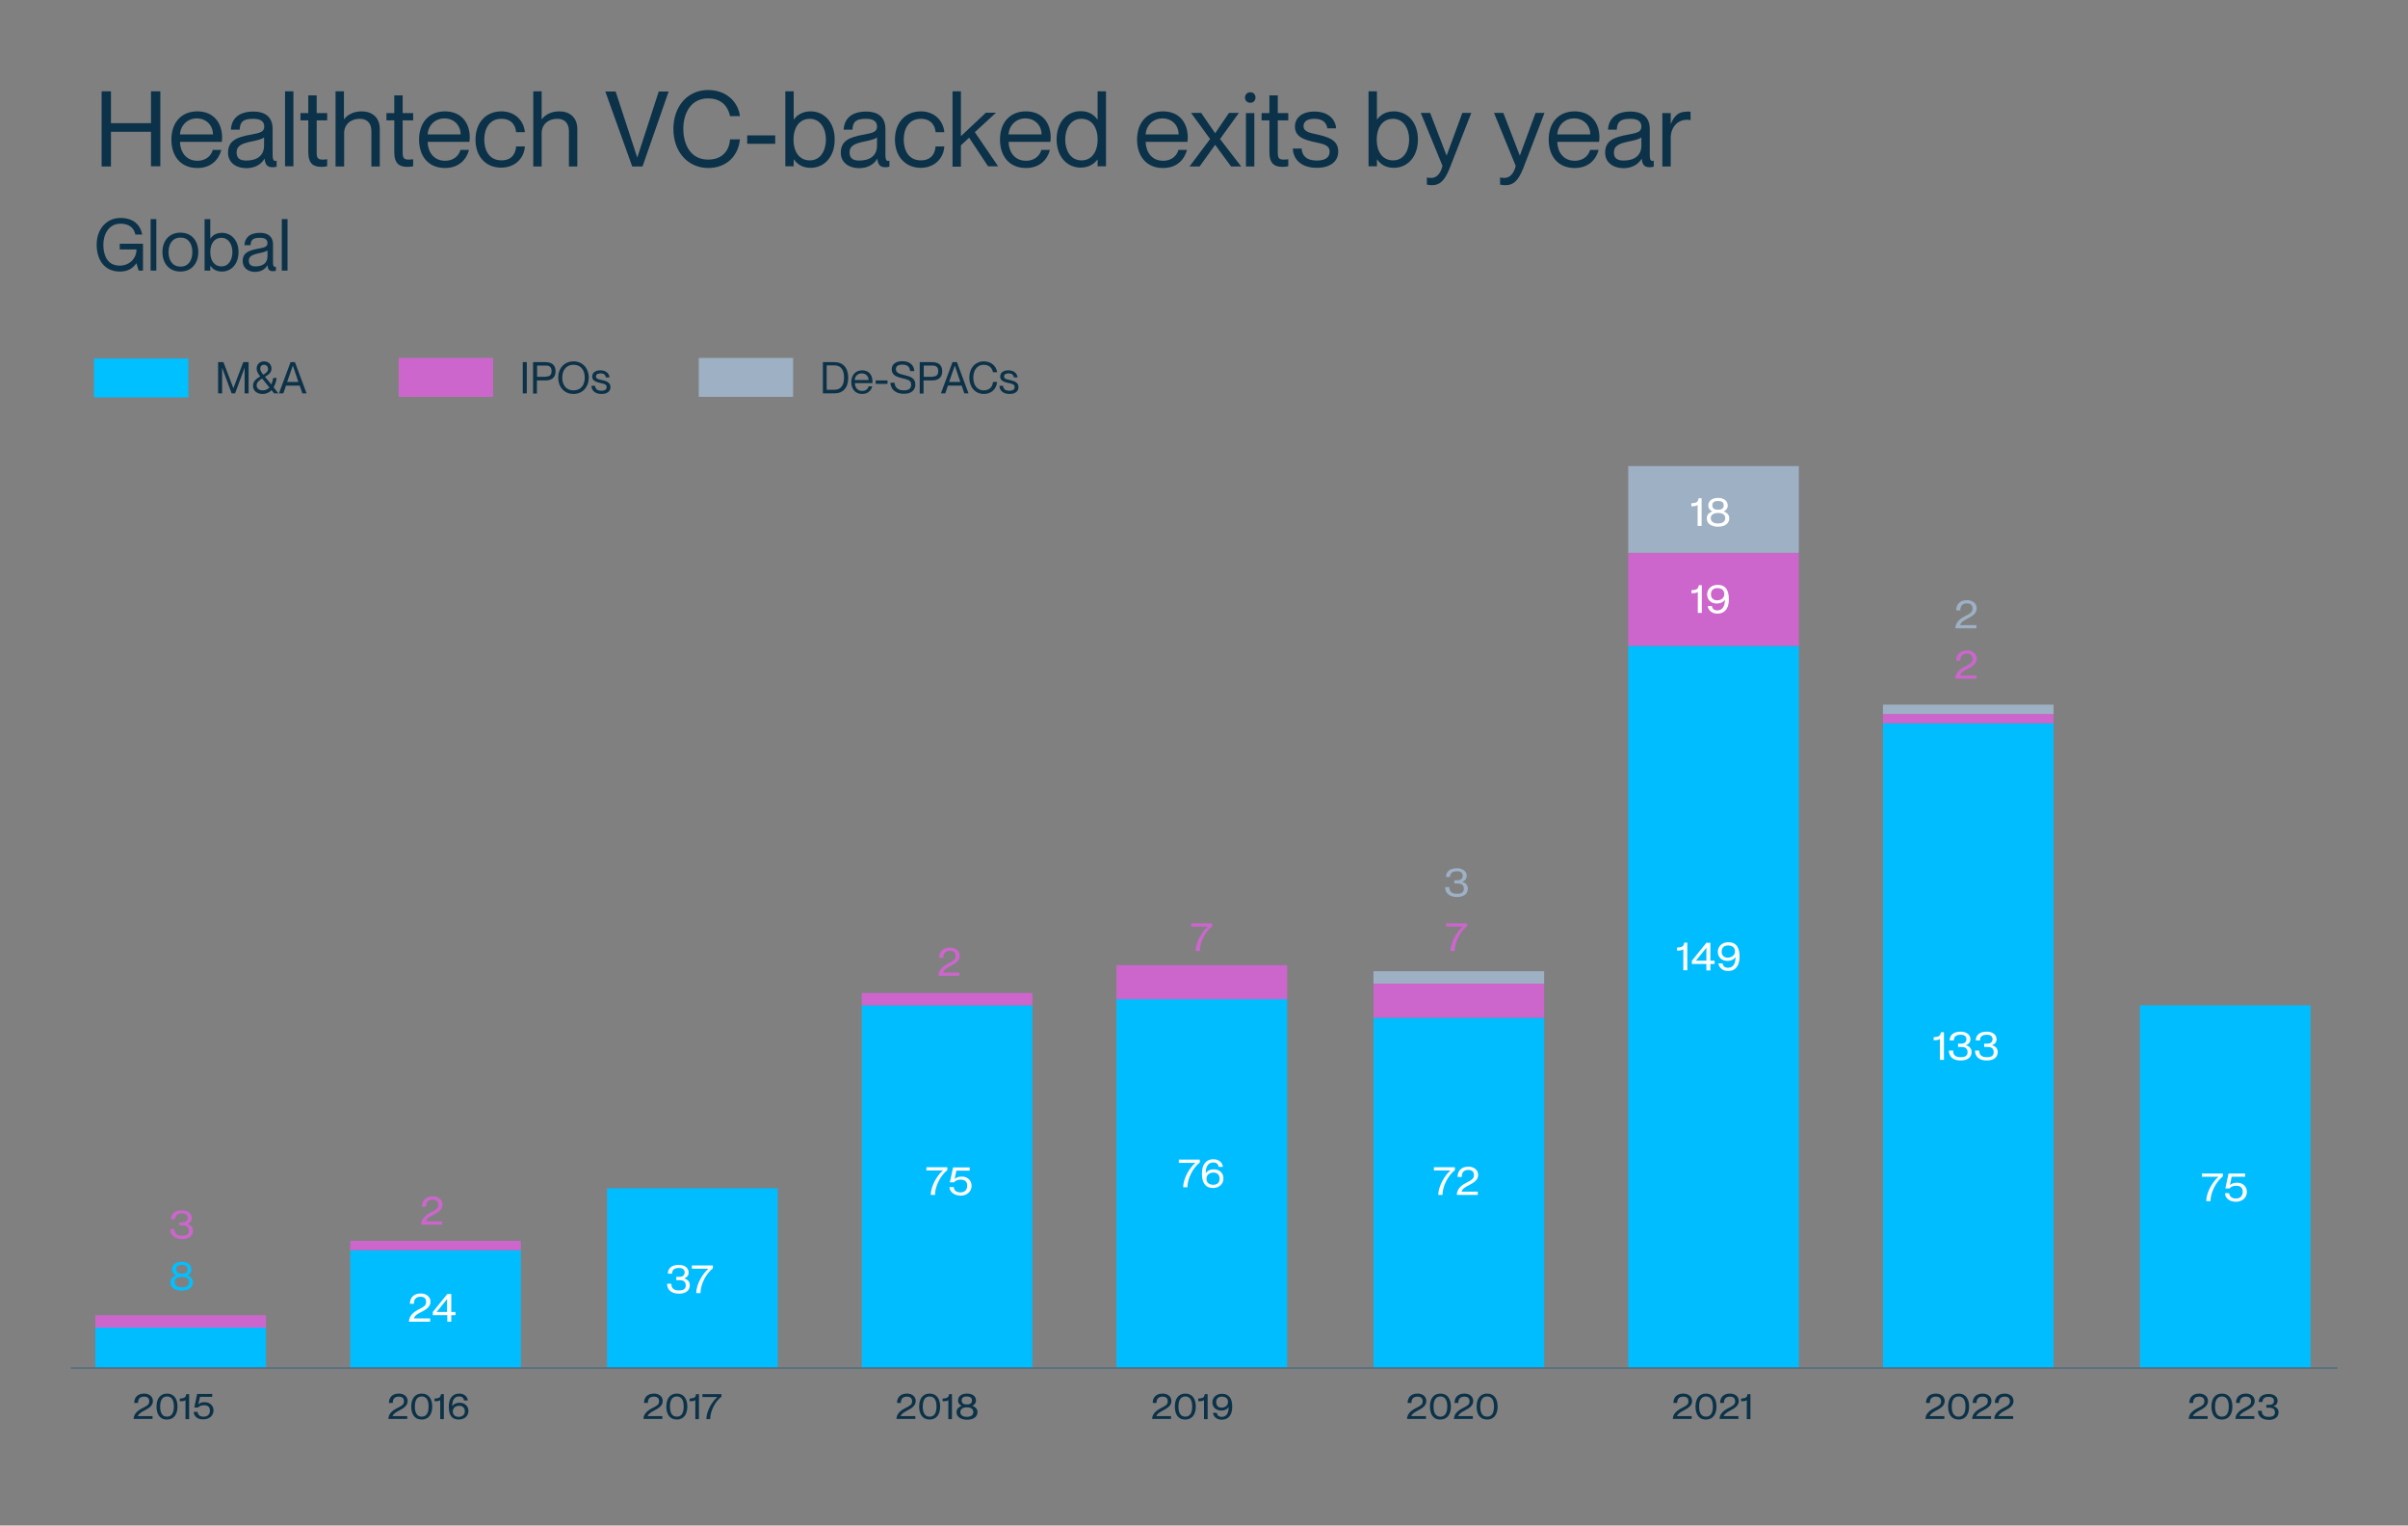 <?xml version="1.0" encoding="utf-8"?>
<!-- Generator: Adobe Illustrator 27.9.0, SVG Export Plug-In . SVG Version: 6.00 Build 0)  -->
<svg version="1.1" xmlns="http://www.w3.org/2000/svg" xmlns:xlink="http://www.w3.org/1999/xlink" x="0px" y="0px"
	 viewBox="0 0 1263 800" style="enable-background:new 0 0 1263 800;" xml:space="preserve">
<rect x="0" y="0" width="1263" height="800" fill="#808080" stroke="none"/>
<style type="text/css">
	.st0{fill:#0D3E66;}
	.st1{clip-path:url(#SVGID_00000147204322835349740630000016306732332594455723_);fill:#0D3E66;}
	
		.st2{clip-path:url(#SVGID_00000028297375331628132660000017278379999728992928_);fill:none;stroke:#FF4C29;stroke-width:4;stroke-linejoin:round;stroke-miterlimit:10;stroke-dasharray:9,3;}
	
		.st3{clip-path:url(#SVGID_00000129199665247798452120000001478653695289149614_);fill:none;stroke:#D9D9D9;stroke-width:0.75;stroke-linejoin:round;stroke-miterlimit:10;}
	.st4{clip-path:url(#SVGID_00000093895982005521338610000001469537031924172169_);fill:#99E5FF;}
	
		.st5{clip-path:url(#SVGID_00000058591571756107638690000000268171643559108515_);fill:none;stroke:#00BDFF;stroke-width:6;stroke-linecap:round;stroke-linejoin:round;stroke-miterlimit:10;}
	.st6{clip-path:url(#SVGID_00000126291714866731020970000005129581183660305320_);fill:#00BDFF;}
	.st7{clip-path:url(#SVGID_00000145054284245625889890000006180486645431944362_);fill:#FF4C29;}
	.st8{fill:none;stroke:#00BDFF;stroke-width:6;stroke-miterlimit:8;}
	.st9{fill-rule:evenodd;clip-rule:evenodd;fill:#00BDFF;}
	.st10{fill-rule:evenodd;clip-rule:evenodd;fill:#FF4C29;}
	.st11{fill:none;stroke:#FF4C29;stroke-width:3;stroke-miterlimit:8;stroke-dasharray:8,3;}
	.st12{fill:#00BDFF;}
	.st13{fill:#FFFFFF;}
	.st14{fill:#FF4C29;}
	.st15{clip-path:url(#SVGID_00000170996334378752083580000006828318498521858230_);fill:#0D3E66;}
	
		.st16{clip-path:url(#SVGID_00000103987560934339998730000000670434788189815428_);fill:none;stroke:#FF4C29;stroke-width:4;stroke-linejoin:round;stroke-miterlimit:10;stroke-dasharray:9,3;}
	
		.st17{clip-path:url(#SVGID_00000029732769054469432510000009226119273283847047_);fill:none;stroke:#D9D9D9;stroke-width:0.75;stroke-linejoin:round;stroke-miterlimit:10;}
	.st18{clip-path:url(#SVGID_00000178927465110372559460000009621168532883023791_);fill:#99E5FF;}
	
		.st19{clip-path:url(#SVGID_00000049923881268665570510000014849394392741106875_);fill:none;stroke:#00BDFF;stroke-width:6;stroke-linecap:round;stroke-linejoin:round;stroke-miterlimit:10;}
	.st20{clip-path:url(#SVGID_00000093865443869950181940000012136589775364415136_);fill:#00BDFF;}
	.st21{clip-path:url(#SVGID_00000098920752668077629460000011199535424297375374_);fill:#FF4C29;}
	.st22{fill:#0B3248;}
	.st23{fill:#00C0FF;}
	.st24{fill:none;stroke:#CC66CC;stroke-width:4;stroke-miterlimit:8;}
	.st25{fill:none;stroke:#516D80;stroke-width:0.5;stroke-linejoin:round;stroke-miterlimit:10;}
	.st26{fill:none;stroke:#516D80;stroke-width:0.75;stroke-linejoin:round;stroke-miterlimit:10;}
	.st27{fill:none;stroke:#CC66CC;stroke-width:4;stroke-linecap:round;stroke-linejoin:round;stroke-miterlimit:10;}
	.st28{fill:#CC66CC;}
	.st29{fill:#9DB0C4;}
	.st30{clip-path:url(#SVGID_00000075140118165854628240000010249719974128006542_);fill:#00BDFF;}
	.st31{clip-path:url(#SVGID_00000022548559346043055940000006322199903663274387_);fill:#CC66CC;}
	.st32{clip-path:url(#SVGID_00000047062404504962582290000012116527184127860386_);fill:#9DB0C4;}
</style>
<g id="Layer_1">
</g>
<g id="Chart">
	<g>
		<path class="st22" d="M53.3,87.3V47.9h4.9v16.7h21V47.9h4.9v39.3h-4.9V69.1h-21v18.2H53.3z"/>
		<path class="st22" d="M116.4,74.4H94.4c0.1,4.9,2.9,9.9,9.1,9.9c5.5,0,7.6-3.7,8.1-5.7h4.5c-1.4,5.2-5.4,9.5-12.6,9.5
			c-8.9,0-13.6-6.4-13.6-14.9c0-9,5.3-14.8,13.6-14.8c8.2,0,13,5.6,13,13.8C116.4,73,116.4,74,116.4,74.4z M111.7,70.5
			c0-4.6-3.3-8.4-8.5-8.4c-4.8,0-8.5,3.5-8.8,8.4H111.7z"/>
		<path class="st22" d="M119.6,80.1c0-6.4,4.7-8.2,12-9.5c4.8-0.9,7-1.4,7-4.2c0-2.2-1.2-4.1-5.8-4.1c-5.3,0-6.9,1.6-7.1,5.7h-4.6
			c0.3-5.4,3.7-9.5,11.9-9.5c5.2,0,10,2.2,10,9.1v13.5c0,2.2,0.3,3.3,1.4,3.3c0.2,0,0.3,0,0.7-0.1v3.1c-0.7,0.2-1.4,0.3-2.1,0.3
			c-2.4,0-3.9-0.9-4.2-4.4h-0.1c-1.8,3-5,4.9-9.7,4.9C123.1,88,119.6,84.8,119.6,80.1z M138.5,76.4V72c-0.8,0.9-3.6,1.6-6.6,2.2
			c-5.4,1.1-7.8,2.4-7.8,5.7c0,2.8,1.4,4.3,5.1,4.3C134.5,84.2,138.5,81.8,138.5,76.4z"/>
		<path class="st22" d="M149.5,87.3V47.9h4.4v39.3H149.5z"/>
		<path class="st22" d="M171.6,63.1h-5.5V80c0,3,0.7,3.7,3.2,3.7c0.9,0,1.4-0.1,2.3-0.2v3.7c-1.3,0.2-1.9,0.3-2.9,0.3
			c-4.1,0-7-1.4-7-7.8V63.1h-4.1v-3.8h4.1v-9.3h4.4v9.3h5.5V63.1z"/>
		<path class="st22" d="M199.2,67.7v19.6h-4.4V68.8c0-3.6-1.7-6.5-6.1-6.5c-4.9,0-8.2,3.1-8.2,7.5v17.5H176V47.9h4.4v14.6h0.1
			c1.5-2,4.5-4.1,9.2-4.1C194.9,58.4,199.2,61.3,199.2,67.7z"/>
		<path class="st22" d="M216.7,63.1h-5.5V80c0,3,0.7,3.7,3.2,3.7c0.9,0,1.4-0.1,2.3-0.2v3.7c-1.3,0.2-1.9,0.3-2.9,0.3
			c-4.1,0-7-1.4-7-7.8V63.1h-4.1v-3.8h4.1v-9.3h4.4v9.3h5.5V63.1z"/>
		<path class="st22" d="M246.2,74.4h-21.9c0.1,4.9,2.9,9.9,9.1,9.9c5.5,0,7.6-3.7,8.1-5.7h4.5c-1.4,5.2-5.4,9.5-12.6,9.5
			c-8.9,0-13.6-6.4-13.6-14.9c0-9,5.3-14.8,13.6-14.8c8.2,0,13,5.6,13,13.8C246.3,73,246.3,74,246.2,74.4z M241.6,70.5
			c0-4.6-3.3-8.4-8.5-8.4c-4.8,0-8.5,3.5-8.8,8.4H241.6z"/>
		<path class="st22" d="M249.4,73.2c0-8.8,5.4-14.8,13.6-14.8c6.9,0,11.7,4.6,12.3,10.9h-4.6c-0.2-3.1-2.1-7-7.7-7
			c-6.7,0-9,5.7-9,10.9s2.3,10.9,9,10.9c5.7,0,7.5-3.9,7.7-7.3h4.6c-0.4,6.4-5.4,11.1-12.3,11.1C254.7,88,249.4,82,249.4,73.2z"/>
		<path class="st22" d="M302.8,67.7v19.6h-4.4V68.8c0-3.6-1.7-6.5-6.1-6.5c-4.9,0-8.2,3.1-8.2,7.5v17.5h-4.4V47.9h4.4v14.6h0.1
			c1.5-2,4.5-4.1,9.2-4.1C298.5,58.4,302.8,61.3,302.8,67.7z"/>
		<path class="st22" d="M331.6,87.3l-14.1-39.3h5.4l11.3,34.5h0.1l11.2-34.5h5.2L337,87.3H331.6z"/>
		<path class="st22" d="M353.2,67.6c0-11.8,7.4-20.4,18.2-20.4c9.6,0,15.8,6.3,16.7,13.7h-5.2c-0.7-3.7-3.4-9.3-11.5-9.3
			c-9.3,0-13,8.1-13,16c0,8,3.7,16.1,13,16.1c8.2,0,11.2-5.6,11.5-10.6h5.2c-0.9,8.7-7,15-16.7,15C360.6,88,353.2,79.5,353.2,67.6z"
			/>
		<path class="st22" d="M391.9,75.4V71h14.7v4.4H391.9z"/>
		<path class="st22" d="M437.8,73.2c0,9.2-5.6,14.8-12.6,14.8c-4.5,0-7.1-2-8.8-4.4h-0.1v3.6h-4.4V47.9h4.4v14.7h0.1
			c1.6-2.1,4.3-4.2,8.8-4.2C432.2,58.4,437.8,64,437.8,73.2z M433.2,73.2c0-5.5-2.7-10.9-8.5-10.9c-5.2,0-8.5,4.3-8.5,10.9
			c0,6.6,3.2,10.9,8.5,10.9C430.5,84.2,433.2,78.7,433.2,73.2z"/>
		<path class="st22" d="M441,80.1c0-6.4,4.7-8.2,12-9.5c4.8-0.9,7-1.4,7-4.2c0-2.2-1.2-4.1-5.8-4.1c-5.3,0-6.9,1.6-7.1,5.7h-4.6
			c0.3-5.4,3.7-9.5,11.9-9.5c5.2,0,10,2.2,10,9.1v13.5c0,2.2,0.3,3.3,1.4,3.3c0.2,0,0.3,0,0.7-0.1v3.1c-0.7,0.2-1.4,0.3-2.1,0.3
			c-2.4,0-3.9-0.9-4.2-4.4h-0.1c-1.8,3-5,4.9-9.7,4.9C444.6,88,441,84.8,441,80.1z M460,76.4V72c-0.8,0.9-3.6,1.6-6.6,2.2
			c-5.4,1.1-7.8,2.4-7.8,5.7c0,2.8,1.4,4.3,5.1,4.3C456,84.2,460,81.8,460,76.4z"/>
		<path class="st22" d="M469.4,73.2c0-8.8,5.4-14.8,13.6-14.8c6.9,0,11.7,4.6,12.3,10.9h-4.6c-0.2-3.1-2.1-7-7.7-7
			c-6.7,0-9,5.7-9,10.9s2.3,10.9,9,10.9c5.7,0,7.5-3.9,7.7-7.3h4.6C494.9,83.3,489.9,88,483,88C474.8,88,469.4,82,469.4,73.2z"/>
		<path class="st22" d="M518.3,87.3l-10-15.1l-4.3,4v11.2h-4.4V47.9h4.4v23.5l13.1-12.3h5.3l-11.1,10.2l12.2,17.9H518.3z"/>
		<path class="st22" d="M550.9,74.4H529c0.1,4.9,2.9,9.9,9.1,9.9c5.5,0,7.6-3.7,8.1-5.7h4.5c-1.4,5.2-5.4,9.5-12.6,9.5
			c-8.9,0-13.6-6.4-13.6-14.9c0-9,5.3-14.8,13.6-14.8c8.2,0,13,5.6,13,13.8C551,73,551,74,550.9,74.4z M546.3,70.5
			c0-4.6-3.3-8.4-8.5-8.4c-4.8,0-8.5,3.5-8.8,8.4H546.3z"/>
		<path class="st22" d="M575.7,47.9h4.4v39.3h-4.4v-3.5h-0.1c-1.7,2.1-4.3,4.2-8.8,4.2c-7,0-12.6-5.6-12.6-14.8
			c0-9.2,5.6-14.8,12.6-14.8c4.5,0,7.1,2,8.8,4.4h0.1V47.9z M575.7,73.2c0-6.6-3.2-10.9-8.5-10.9c-5.8,0-8.5,5.4-8.5,10.9
			c0,5.5,2.7,10.9,8.5,10.9C572.4,84.2,575.7,79.8,575.7,73.2z"/>
		<path class="st22" d="M622.8,74.4h-21.9c0.1,4.9,2.9,9.9,9.1,9.9c5.5,0,7.6-3.7,8.1-5.7h4.5c-1.4,5.2-5.4,9.5-12.6,9.5
			c-8.9,0-13.6-6.4-13.6-14.9c0-9,5.3-14.8,13.6-14.8c8.2,0,13,5.6,13,13.8C622.9,73,622.9,74,622.8,74.4z M618.2,70.5
			c0-4.6-3.3-8.4-8.5-8.4c-4.8,0-8.5,3.5-8.8,8.4H618.2z"/>
		<path class="st22" d="M623.9,87.3l10.8-14.4l-10-13.7h5.3l7.3,10.6h0.1l7.2-10.6h5.2l-9.9,13.7L651,87.3h-5.3l-8.3-11.3h-0.1
			l-8.1,11.3H623.9z"/>
		<path class="st22" d="M653,51.2c0-1.5,1-2.8,2.8-2.8s2.7,1.3,2.7,2.8c0,1.4-1,2.7-2.7,2.7S653,52.7,653,51.2z M653.5,87.3v-28h4.4
			v28H653.5z"/>
		<path class="st22" d="M675.7,63.1h-5.5V80c0,3,0.7,3.7,3.2,3.7c0.9,0,1.4-0.1,2.3-0.2v3.7c-1.3,0.2-1.9,0.3-2.9,0.3
			c-4.1,0-7-1.4-7-7.8V63.1h-4.1v-3.8h4.1v-9.3h4.4v9.3h5.5V63.1z"/>
		<path class="st22" d="M678.1,77.9h4.6c0.2,3.4,2.2,6.3,8,6.3c5.4,0,6.7-2.5,6.7-4.6c0-3.8-4-4.2-7.5-5c-4.9-1.1-10.7-2.4-10.7-8.2
			c0-4.7,3.8-7.9,10.2-7.9c7.3,0,11,4,11.4,8.8h-4.6c-0.4-2.1-1.5-5-6.8-5c-4,0-5.7,1.6-5.7,3.8c0,3.2,3.6,3.6,7.5,4.5
			c5,1.2,10.7,2.6,10.7,8.8c0,5.3-4.1,8.6-11.3,8.6C682.6,88,678.3,83.7,678.1,77.9z"/>
		<path class="st22" d="M743.7,73.2c0,9.2-5.6,14.8-12.6,14.8c-4.5,0-7.1-2-8.8-4.4h-0.1v3.6h-4.4V47.9h4.4v14.7h0.1
			c1.6-2.1,4.3-4.2,8.8-4.2C738.1,58.4,743.7,64,743.7,73.2z M739.1,73.2c0-5.5-2.7-10.9-8.5-10.9c-5.2,0-8.5,4.3-8.5,10.9
			c0,6.6,3.2,10.9,8.5,10.9C736.4,84.2,739.1,78.7,739.1,73.2z"/>
		<path class="st22" d="M748.4,96.8v-3.7c0.9,0.1,1.4,0.2,2.2,0.2c2.3,0,4.8-1.4,6-6.3l-11.4-27.8h4.9l8.6,22.3h0.1l8.2-22.3h4.7
			l-11.3,28.9c-2.8,7.1-5.5,9-9.3,9C750.3,97.1,749.7,97.1,748.4,96.8z"/>
		<path class="st22" d="M786.8,96.8v-3.7c0.9,0.1,1.4,0.2,2.2,0.2c2.3,0,4.8-1.4,6-6.3l-11.4-27.8h4.9l8.6,22.3h0.1l8.2-22.3h4.7
			L799,88.1c-2.8,7.1-5.5,9-9.3,9C788.7,97.1,788.1,97.1,786.8,96.8z"/>
		<path class="st22" d="M838.7,74.4h-21.9c0.1,4.9,2.9,9.9,9.1,9.9c5.5,0,7.6-3.7,8.1-5.7h4.5c-1.4,5.2-5.4,9.5-12.6,9.5
			c-8.9,0-13.6-6.4-13.6-14.9c0-9,5.3-14.8,13.6-14.8c8.2,0,13,5.6,13,13.8C838.8,73,838.8,74,838.7,74.4z M834.1,70.5
			c0-4.6-3.3-8.4-8.5-8.4c-4.8,0-8.5,3.5-8.8,8.4H834.1z"/>
		<path class="st22" d="M841.9,80.1c0-6.4,4.7-8.2,12-9.5c4.8-0.9,7-1.4,7-4.2c0-2.2-1.2-4.1-5.8-4.1c-5.3,0-6.9,1.6-7.1,5.7h-4.6
			c0.3-5.4,3.7-9.5,11.9-9.5c5.2,0,10,2.2,10,9.1v13.5c0,2.2,0.3,3.3,1.4,3.3c0.2,0,0.3,0,0.7-0.1v3.1c-0.7,0.2-1.4,0.3-2.1,0.3
			c-2.4,0-3.9-0.9-4.2-4.4h-0.1c-1.8,3-5,4.9-9.7,4.9C845.5,88,841.9,84.8,841.9,80.1z M860.9,76.4V72c-0.8,0.9-3.6,1.6-6.6,2.2
			c-5.4,1.1-7.8,2.4-7.8,5.7c0,2.8,1.4,4.3,5.1,4.3C856.9,84.2,860.9,81.8,860.9,76.4z"/>
		<path class="st22" d="M886.7,58.6V63c-0.7-0.1-1.2-0.2-1.8-0.2c-5.2,0-8.6,4.1-8.6,9.5v15h-4.4v-28h4.4v5.6h0.1
			c1.5-3.7,3.7-6.3,7.8-6.3C885.1,58.4,885.9,58.5,886.7,58.6z"/>
		<path class="st22" d="M50.7,128.3c0-8.1,5.1-14,12.5-14c6.8,0,10.4,3.6,11.4,8.7h-3.6c-0.8-3.9-3.7-5.7-7.8-5.7c-6.4,0-9,5.9-9,11
			c0,5.1,1.8,11,8.6,11c4.8,0,8.8-3.5,8.8-8.5h-8.8v-3h12.2v14.1h-2.3l-1.1-3.8h-0.1c-2,2.8-4.6,4.3-8.7,4.3
			C55,142.4,50.7,136.5,50.7,128.3z"/>
		<path class="st22" d="M79,141.9v-27h3v27H79z"/>
		<path class="st22" d="M85.2,132.2c0-6,3.6-10.2,9.4-10.2c5.9,0,9.4,4.2,9.4,10.2c0,6-3.6,10.2-9.4,10.2
			C88.8,142.4,85.2,138.2,85.2,132.2z M100.9,132.2c0-4.1-1.9-7.6-6.2-7.6c-4.3,0-6.3,3.4-6.3,7.6c0,4.1,1.9,7.6,6.3,7.6
			C99,139.8,100.9,136.3,100.9,132.2z"/>
		<path class="st22" d="M125.1,132.2c0,6.4-3.9,10.2-8.7,10.2c-3.1,0-4.9-1.4-6-3h-0.1v2.5h-3v-27h3V125h0.1c1.1-1.5,2.9-2.9,6-2.9
			C121.2,122.1,125.1,125.9,125.1,132.2z M121.9,132.2c0-3.8-1.9-7.5-5.8-7.5c-3.6,0-5.8,3-5.8,7.5c0,4.5,2.2,7.5,5.8,7.5
			C120.1,139.7,121.9,136,121.9,132.2z"/>
		<path class="st22" d="M127.3,136.9c0-4.4,3.2-5.6,8.2-6.5c3.3-0.6,4.8-1,4.8-2.9c0-1.5-0.8-2.8-4-2.8c-3.7,0-4.7,1.1-4.9,3.9h-3.2
			c0.2-3.7,2.5-6.5,8.2-6.5c3.6,0,6.8,1.5,6.8,6.2v9.3c0,1.5,0.2,2.3,1,2.3c0.1,0,0.2,0,0.5,0v2.1c-0.5,0.1-0.9,0.2-1.5,0.2
			c-1.7,0-2.7-0.6-2.9-3h-0.1c-1.2,2.1-3.4,3.4-6.7,3.4C129.7,142.4,127.3,140.2,127.3,136.9z M140.3,134.4v-3.1
			c-0.6,0.6-2.5,1.1-4.5,1.5c-3.7,0.8-5.3,1.7-5.3,3.9c0,1.9,1,3,3.5,3C137.6,139.7,140.3,138.1,140.3,134.4z"/>
		<path class="st22" d="M147.8,141.9v-27h3v27H147.8z"/>
	</g>
	<rect x="49.3" y="188" class="st23" width="49.5" height="20.4"/>
	<g>
		<path class="st22" d="M114.4,206.3v-16.4h2.8l5.2,13.7h0l5.2-13.7h2.8v16.4h-2.1v-13.5h0l-5,13.5h-1.8l-5-13.5h0v13.5H114.4z"/>
		<path class="st22" d="M146,206.3h-2.2l-1.4-1.7c-1.1,1.2-2.7,2-4.7,2c-3.2,0-5-1.9-5-4.3c0-2.5,1.9-3.8,3.8-4.9
			c-1.1-1.4-1.9-2.6-1.9-4.1c0-1.9,1.3-3.8,3.9-3.8c2.5,0,3.9,1.8,3.9,3.8c0,2-1.3,3-3.4,4.3l3.3,4c0.5-1,0.8-2.2,1-3.4h1.8
			c-0.2,1.6-0.7,3.4-1.6,4.9L146,206.3z M141.3,203.2l-3.8-4.7c-1.6,1-2.9,2-2.9,3.6c0,1.5,1.2,2.6,3.2,2.6
			C139.3,204.7,140.5,204.1,141.3,203.2z M136.5,193.3c0,1.1,0.7,2.1,1.6,3.2c1.7-1,2.5-1.8,2.5-3c0-1.2-0.8-2.2-2-2.2
			C137.2,191.2,136.5,192.2,136.5,193.3z"/>
		<path class="st22" d="M146.3,206.3l6.1-16.4h2.3l6.1,16.4h-2.2l-1.4-4.1h-7.2l-1.4,4.1H146.3z M150.6,200.3h5.9l-2.9-8.6h0
			L150.6,200.3z"/>
	</g>
	<rect x="209.1" y="187.7" class="st28" width="49.5" height="20.4"/>
	<g>
		<path class="st22" d="M274.2,206.3v-16.4h2.1v16.4H274.2z"/>
		<path class="st22" d="M279.6,206.3v-16.4h6.5c3,0,5.3,1.3,5.3,4.8s-2.3,4.8-5.3,4.8h-4.5v6.9H279.6z M286.3,197.5c2,0,3-0.9,3-2.9
			s-1-2.9-3-2.9h-4.6v5.9H286.3z"/>
		<path class="st22" d="M292.8,198c0-4.9,3.2-8.5,8-8.5s8,3.6,8,8.5c0,4.9-3.2,8.6-8,8.6S292.8,203,292.8,198z M306.7,198
			c0-3.5-1.7-6.7-5.9-6.7c-4.1,0-5.9,3.2-5.9,6.7c0,3.5,1.7,6.7,5.9,6.7C305,204.7,306.7,201.6,306.7,198z"/>
		<path class="st22" d="M310.2,202.3h1.9c0.1,1.4,0.9,2.6,3.3,2.6c2.3,0,2.8-1,2.8-1.9c0-1.6-1.7-1.8-3.1-2.1c-2-0.5-4.5-1-4.5-3.4
			c0-2,1.6-3.3,4.3-3.3c3,0,4.6,1.7,4.8,3.7h-1.9c-0.2-0.9-0.6-2.1-2.8-2.1c-1.7,0-2.4,0.7-2.4,1.6c0,1.4,1.5,1.5,3.1,1.9
			c2.1,0.5,4.5,1.1,4.5,3.7c0,2.2-1.7,3.6-4.7,3.6C312.1,206.6,310.3,204.8,310.2,202.3z"/>
	</g>
	<rect x="366.5" y="187.7" class="st29" width="49.5" height="20.4"/>
	<g>
		<path class="st22" d="M431.6,206.3v-16.4h6c4.5,0,7.3,2.9,7.3,8.2s-2.8,8.2-7.3,8.2H431.6z M437.5,204.4c4.2,0,5.2-3.2,5.2-6.4
			s-1-6.4-5.2-6.4h-3.9v12.8H437.5z"/>
		<path class="st22" d="M457.6,200.9h-9.2c0,2.1,1.2,4.1,3.8,4.1c2.3,0,3.2-1.5,3.4-2.4h1.9c-0.6,2.2-2.3,4-5.3,4
			c-3.7,0-5.7-2.7-5.7-6.2c0-3.7,2.2-6.2,5.7-6.2c3.4,0,5.4,2.3,5.4,5.8C457.6,200.3,457.6,200.7,457.6,200.9z M455.6,199.3
			c0-1.9-1.4-3.5-3.6-3.5c-2,0-3.6,1.4-3.7,3.5H455.6z"/>
		<path class="st22" d="M459.3,201.3v-1.8h6.2v1.8H459.3z"/>
		<path class="st22" d="M467,200.7h2.2c0.2,2.3,1.5,4,4.9,4c3,0,3.8-1.3,3.8-3c0-2.3-1.6-2.6-4.8-3.4c-2.5-0.6-5.4-1.4-5.4-4.6
			c0-2.6,2-4.3,5.6-4.3c3.7,0,6,1.9,6.3,5.2h-2.2c-0.3-2.2-1.4-3.4-4.1-3.4c-2.3,0-3.4,0.9-3.4,2.4c0,2,2,2.5,4.1,3
			c3.2,0.8,6.1,1.5,6.1,5c0,2.7-1.8,4.9-5.9,4.9C470,206.6,467.2,204.4,467,200.7z"/>
		<path class="st22" d="M482.4,206.3v-16.4h6.5c3,0,5.3,1.3,5.3,4.8s-2.3,4.8-5.3,4.8h-4.5v6.9H482.4z M489.1,197.5c2,0,3-0.9,3-2.9
			s-1-2.9-3-2.9h-4.6v5.9H489.1z"/>
		<path class="st22" d="M493.5,206.3l6.1-16.4h2.3l6.1,16.4h-2.2l-1.4-4.1h-7.2l-1.4,4.1H493.5z M497.8,200.3h5.9l-2.9-8.6h0
			L497.8,200.3z"/>
		<path class="st22" d="M508.4,198c0-4.9,3.1-8.5,7.6-8.5c4,0,6.6,2.6,7,5.7h-2.2c-0.3-1.6-1.4-3.9-4.8-3.9c-3.9,0-5.5,3.4-5.5,6.7
			c0,3.3,1.5,6.7,5.5,6.7c3.4,0,4.7-2.3,4.8-4.4h2.2c-0.4,3.6-2.9,6.3-7,6.3C511.5,206.6,508.4,203,508.4,198z"/>
		<path class="st22" d="M524.2,202.3h1.9c0.1,1.4,0.9,2.6,3.3,2.6c2.3,0,2.8-1,2.8-1.9c0-1.6-1.7-1.8-3.1-2.1c-2-0.5-4.5-1-4.5-3.4
			c0-2,1.6-3.3,4.3-3.3c3,0,4.6,1.7,4.8,3.7h-1.9c-0.2-0.9-0.6-2.1-2.8-2.1c-1.7,0-2.4,0.7-2.4,1.6c0,1.4,1.5,1.5,3.1,1.9
			c2.1,0.5,4.5,1.1,4.5,3.7c0,2.2-1.7,3.6-4.7,3.6C526.1,206.6,524.3,204.8,524.2,202.3z"/>
	</g>
	<g>
		<path class="st22" d="M70.1,744.2c0-2.4,1.6-4.2,4.3-5.6c2.7-1.4,3.9-1.9,3.9-3.8c0-1.1-0.5-2.4-2.7-2.4c-2.5,0-3.2,1.5-3.2,3.3
			h-2c0-2.7,1.6-4.9,5.2-4.9c2.5,0,4.6,1.4,4.6,3.9c0,2.5-2.2,3.8-4.3,4.9c-1.6,0.9-3.2,1.7-3.6,3v0h7.7v1.5H70.1z"/>
		<path class="st22" d="M82.1,737.6c0-3.7,1.6-6.8,5.5-6.8c3.9,0,5.5,3.1,5.5,6.8c0,3.7-1.6,6.8-5.5,6.8
			C83.7,744.5,82.1,741.4,82.1,737.6z M91.2,737.6c0-2.8-0.8-5.3-3.6-5.3c-2.7,0-3.6,2.5-3.6,5.3c0,2.8,0.8,5.3,3.6,5.3
			C90.3,742.9,91.2,740.4,91.2,737.6z"/>
		<path class="st22" d="M97.3,734.2c-0.6,0.6-1.7,0.6-3,0.6v-1.4c2.7-0.1,3.2-0.8,3.4-2.3h1.5v13.1h-1.9V734.2z"/>
		<path class="st22" d="M101.6,740.4h2c0.2,1.3,0.9,2.5,3.2,2.5c2,0,3.3-1.1,3.3-3.2c0-2-1.2-2.8-3.1-2.8c-1.3,0-2.4,0.4-3.1,1.2h-2
			l1.5-7.1h7.9v1.5h-6.4l-0.9,4v0c0.7-0.8,1.8-1.2,3.4-1.2c2.7,0,4.6,1.9,4.6,4.3c0,2.8-2.3,4.7-5.2,4.7
			C103.5,744.5,101.6,742.5,101.6,740.4z"/>
	</g>
	<g>
		<path class="st22" d="M203.7,744.2c0-2.4,1.6-4.2,4.3-5.6c2.7-1.4,3.9-1.9,3.9-3.8c0-1.1-0.5-2.4-2.7-2.4c-2.5,0-3.2,1.5-3.2,3.3
			h-2c0-2.7,1.6-4.9,5.2-4.9c2.5,0,4.6,1.4,4.6,3.9c0,2.5-2.2,3.8-4.3,4.9c-1.6,0.9-3.2,1.7-3.6,3v0h7.7v1.5H203.7z"/>
		<path class="st22" d="M215.7,737.6c0-3.7,1.6-6.8,5.5-6.8s5.5,3.1,5.5,6.8c0,3.7-1.6,6.8-5.5,6.8S215.7,741.4,215.7,737.6z
			 M224.8,737.6c0-2.8-0.8-5.3-3.6-5.3s-3.6,2.5-3.6,5.3c0,2.8,0.8,5.3,3.6,5.3S224.8,740.4,224.8,737.6z"/>
		<path class="st22" d="M230.9,734.2c-0.6,0.6-1.7,0.6-3,0.6v-1.4c2.7-0.1,3.2-0.8,3.4-2.3h1.5v13.1h-1.9V734.2z"/>
		<path class="st22" d="M235.4,737.6c0-4.2,1.9-6.8,5.5-6.8c2.7,0,4.3,1.7,4.5,3.6h-2c-0.2-1.3-1-2.1-2.6-2.1c-2.9,0-3.6,2.6-3.6,5
			v0.2l0,0c0.7-1.3,2.2-1.9,3.8-1.9c2.7,0,4.7,1.7,4.7,4.3c0,2.4-1.9,4.5-5,4.5C236.8,744.5,235.4,741.8,235.4,737.6z M243.8,740.1
			c0-1.9-1.2-2.9-2.9-2.9c-2.1,0-3.4,1.2-3.4,3c0,1.7,1.1,2.8,3.2,2.8C242.7,742.9,243.8,741.8,243.8,740.1z"/>
	</g>
	<g>
		<path class="st22" d="M337.5,744.2c0-2.4,1.6-4.2,4.3-5.6c2.7-1.4,3.9-1.9,3.9-3.8c0-1.1-0.5-2.4-2.7-2.4c-2.5,0-3.2,1.5-3.2,3.3
			h-2c0-2.7,1.6-4.9,5.2-4.9c2.5,0,4.6,1.4,4.6,3.9c0,2.5-2.2,3.8-4.3,4.9c-1.6,0.9-3.2,1.7-3.6,3v0h7.7v1.5H337.5z"/>
		<path class="st22" d="M349.5,737.6c0-3.7,1.6-6.8,5.5-6.8s5.5,3.1,5.5,6.8c0,3.7-1.6,6.8-5.5,6.8S349.5,741.4,349.5,737.6z
			 M358.6,737.6c0-2.8-0.8-5.3-3.6-5.3s-3.6,2.5-3.6,5.3c0,2.8,0.8,5.3,3.6,5.3S358.6,740.4,358.6,737.6z"/>
		<path class="st22" d="M364.7,734.2c-0.6,0.6-1.7,0.6-3,0.6v-1.4c2.7-0.1,3.2-0.8,3.4-2.3h1.5v13.1h-1.9V734.2z"/>
		<path class="st22" d="M370.5,744.2c0-4.4,3.2-9.5,5.8-11.6v0h-7.9v-1.5h10v1.3c-3.3,2.5-5.9,7.6-5.9,11.8H370.5z"/>
	</g>
	<g>
		<path class="st22" d="M470.2,744.2c0-2.4,1.6-4.2,4.3-5.6c2.7-1.4,3.9-1.9,3.9-3.8c0-1.1-0.5-2.4-2.7-2.4c-2.5,0-3.2,1.5-3.2,3.3
			h-2c0-2.7,1.6-4.9,5.2-4.9c2.5,0,4.6,1.4,4.6,3.9c0,2.5-2.2,3.8-4.3,4.9c-1.6,0.9-3.2,1.7-3.6,3v0h7.7v1.5H470.2z"/>
		<path class="st22" d="M482.1,737.6c0-3.7,1.6-6.8,5.5-6.8s5.5,3.1,5.5,6.8c0,3.7-1.6,6.8-5.5,6.8S482.1,741.4,482.1,737.6z
			 M491.2,737.6c0-2.8-0.8-5.3-3.6-5.3s-3.6,2.5-3.6,5.3c0,2.8,0.8,5.3,3.6,5.3S491.2,740.4,491.2,737.6z"/>
		<path class="st22" d="M497.4,734.2c-0.6,0.6-1.7,0.6-3,0.6v-1.4c2.7-0.1,3.2-0.8,3.4-2.3h1.5v13.1h-1.9V734.2z"/>
		<path class="st22" d="M501.7,740.5c0-1.8,1.3-2.7,2.7-3.3v0c-1-0.5-1.9-1.3-1.9-2.8c0-2.3,1.9-3.6,4.7-3.6c2.7,0,4.7,1.3,4.7,3.6
			c0,1.5-0.9,2.3-1.9,2.8v0c1.4,0.6,2.7,1.4,2.7,3.3c0,2.6-2.3,4-5.4,4S501.7,743.2,501.7,740.5z M510.5,740.5
			c0-1.6-1.3-2.5-3.4-2.5s-3.4,0.9-3.4,2.5c0,1.6,1.3,2.5,3.4,2.5S510.5,742.1,510.5,740.5z M509.8,734.4c0-1.4-1-2.1-2.7-2.1
			c-1.7,0-2.7,0.6-2.7,2.1c0,1.5,1,2.1,2.7,2.1C508.8,736.5,509.8,735.9,509.8,734.4z"/>
	</g>
	<g>
		<path class="st22" d="M604.3,744.2c0-2.4,1.6-4.2,4.3-5.6c2.7-1.4,3.9-1.9,3.9-3.8c0-1.1-0.5-2.4-2.7-2.4c-2.5,0-3.2,1.5-3.2,3.3
			h-2c0-2.7,1.6-4.9,5.2-4.9c2.5,0,4.6,1.4,4.6,3.9c0,2.5-2.2,3.8-4.3,4.9c-1.6,0.9-3.2,1.7-3.6,3v0h7.7v1.5H604.3z"/>
		<path class="st22" d="M616.2,737.6c0-3.7,1.6-6.8,5.5-6.8c3.9,0,5.5,3.1,5.5,6.8c0,3.7-1.6,6.8-5.5,6.8
			C617.8,744.5,616.2,741.4,616.2,737.6z M625.3,737.6c0-2.8-0.8-5.3-3.6-5.3c-2.7,0-3.6,2.5-3.6,5.3c0,2.8,0.8,5.3,3.6,5.3
			C624.5,742.9,625.3,740.4,625.3,737.6z"/>
		<path class="st22" d="M631.5,734.2c-0.6,0.6-1.7,0.6-3,0.6v-1.4c2.7-0.1,3.2-0.8,3.4-2.3h1.5v13.1h-1.9V734.2z"/>
		<path class="st22" d="M636.2,740.9h2c0.2,1.3,1,2.1,2.6,2.1c2.9,0,3.6-2.6,3.6-5v-0.2l0,0c-0.7,1.3-2.2,1.9-3.8,1.9
			c-2.7,0-4.7-1.7-4.7-4.3c0-2.4,1.9-4.5,5-4.5c3.9,0,5.4,2.7,5.4,6.8c0,4.2-1.9,6.8-5.5,6.8C638.1,744.5,636.4,742.8,636.2,740.9z
			 M644.1,735.2c0-1.7-1.1-2.8-3.2-2.8c-2,0-3,1.1-3,2.9c0,1.9,1.2,2.9,2.9,2.9C642.7,738.1,644.1,736.9,644.1,735.2z"/>
	</g>
	<g>
		<path class="st22" d="M738,744.2c0-2.4,1.6-4.2,4.3-5.6c2.7-1.4,3.9-1.9,3.9-3.8c0-1.1-0.5-2.4-2.7-2.4c-2.5,0-3.2,1.5-3.2,3.3h-2
			c0-2.7,1.6-4.9,5.2-4.9c2.5,0,4.6,1.4,4.6,3.9c0,2.5-2.2,3.8-4.3,4.9c-1.6,0.9-3.2,1.7-3.6,3v0h7.7v1.5H738z"/>
		<path class="st22" d="M750,737.6c0-3.7,1.6-6.8,5.5-6.8c3.9,0,5.5,3.1,5.5,6.8c0,3.7-1.6,6.8-5.5,6.8
			C751.6,744.5,750,741.4,750,737.6z M759.1,737.6c0-2.8-0.8-5.3-3.6-5.3c-2.7,0-3.6,2.5-3.6,5.3c0,2.8,0.8,5.3,3.6,5.3
			C758.2,742.9,759.1,740.4,759.1,737.6z"/>
		<path class="st22" d="M762.6,744.2c0-2.4,1.6-4.2,4.3-5.6c2.7-1.4,3.9-1.9,3.9-3.8c0-1.1-0.5-2.4-2.7-2.4c-2.5,0-3.2,1.5-3.2,3.3
			h-2c0-2.7,1.6-4.9,5.2-4.9c2.5,0,4.6,1.4,4.6,3.9c0,2.5-2.2,3.8-4.3,4.9c-1.6,0.9-3.2,1.7-3.6,3v0h7.7v1.5H762.6z"/>
		<path class="st22" d="M774.5,737.6c0-3.7,1.6-6.8,5.5-6.8s5.5,3.1,5.5,6.8c0,3.7-1.6,6.8-5.5,6.8S774.5,741.4,774.5,737.6z
			 M783.6,737.6c0-2.8-0.8-5.3-3.6-5.3s-3.6,2.5-3.6,5.3c0,2.8,0.8,5.3,3.6,5.3S783.6,740.4,783.6,737.6z"/>
	</g>
	<g>
		<path class="st22" d="M877.4,744.2c0-2.4,1.6-4.2,4.3-5.6c2.7-1.4,3.9-1.9,3.9-3.8c0-1.1-0.5-2.4-2.7-2.4c-2.5,0-3.2,1.5-3.2,3.3
			h-2c0-2.7,1.6-4.9,5.2-4.9c2.5,0,4.6,1.4,4.6,3.9c0,2.5-2.2,3.8-4.3,4.9c-1.6,0.9-3.2,1.7-3.6,3v0h7.7v1.5H877.4z"/>
		<path class="st22" d="M889.3,737.6c0-3.7,1.6-6.8,5.5-6.8c3.9,0,5.5,3.1,5.5,6.8c0,3.7-1.6,6.8-5.5,6.8
			C890.9,744.5,889.3,741.4,889.3,737.6z M898.4,737.6c0-2.8-0.8-5.3-3.6-5.3c-2.7,0-3.6,2.5-3.6,5.3c0,2.8,0.8,5.3,3.6,5.3
			C897.6,742.9,898.4,740.4,898.4,737.6z"/>
		<path class="st22" d="M901.9,744.2c0-2.4,1.6-4.2,4.3-5.6c2.7-1.4,3.9-1.9,3.9-3.8c0-1.1-0.5-2.4-2.7-2.4c-2.5,0-3.2,1.5-3.2,3.3
			h-2c0-2.7,1.6-4.9,5.2-4.9c2.5,0,4.6,1.4,4.6,3.9c0,2.5-2.2,3.8-4.3,4.9c-1.6,0.9-3.2,1.7-3.6,3v0h7.7v1.5H901.9z"/>
		<path class="st22" d="M916.2,734.2c-0.6,0.6-1.7,0.6-3,0.6v-1.4c2.7-0.1,3.2-0.8,3.4-2.3h1.5v13.1h-1.9V734.2z"/>
	</g>
	<g>
		<path class="st22" d="M1009.9,744.2c0-2.4,1.6-4.2,4.3-5.6c2.7-1.4,3.9-1.9,3.9-3.8c0-1.1-0.5-2.4-2.7-2.4c-2.5,0-3.2,1.5-3.2,3.3
			h-2c0-2.7,1.6-4.9,5.2-4.9c2.5,0,4.6,1.4,4.6,3.9c0,2.5-2.2,3.8-4.3,4.9c-1.6,0.9-3.2,1.7-3.6,3v0h7.7v1.5H1009.9z"/>
		<path class="st22" d="M1021.8,737.6c0-3.7,1.6-6.8,5.5-6.8s5.5,3.1,5.5,6.8c0,3.7-1.6,6.8-5.5,6.8S1021.8,741.4,1021.8,737.6z
			 M1030.9,737.6c0-2.8-0.8-5.3-3.6-5.3s-3.6,2.5-3.6,5.3c0,2.8,0.8,5.3,3.6,5.3S1030.9,740.4,1030.9,737.6z"/>
		<path class="st22" d="M1034.4,744.2c0-2.4,1.6-4.2,4.3-5.6c2.7-1.4,3.9-1.9,3.9-3.8c0-1.1-0.5-2.4-2.7-2.4c-2.5,0-3.2,1.5-3.2,3.3
			h-2c0-2.7,1.6-4.9,5.2-4.9c2.5,0,4.6,1.4,4.6,3.9c0,2.5-2.2,3.8-4.3,4.9c-1.6,0.9-3.2,1.7-3.6,3v0h7.7v1.5H1034.4z"/>
		<path class="st22" d="M1046,744.2c0-2.4,1.6-4.2,4.3-5.6c2.7-1.4,3.9-1.9,3.9-3.8c0-1.1-0.5-2.4-2.7-2.4c-2.5,0-3.2,1.5-3.2,3.3
			h-2c0-2.7,1.6-4.9,5.2-4.9c2.5,0,4.6,1.4,4.6,3.9c0,2.5-2.2,3.8-4.3,4.9c-1.6,0.9-3.2,1.7-3.6,3v0h7.7v1.5H1046z"/>
	</g>
	<g>
		<path class="st22" d="M1148,744.2c0-2.4,1.6-4.2,4.3-5.6c2.7-1.4,3.9-1.9,3.9-3.8c0-1.1-0.5-2.4-2.7-2.4c-2.5,0-3.2,1.5-3.2,3.3
			h-2c0-2.7,1.6-4.9,5.2-4.9c2.5,0,4.6,1.4,4.6,3.9c0,2.5-2.2,3.8-4.3,4.9c-1.6,0.9-3.2,1.7-3.6,3v0h7.7v1.5H1148z"/>
		<path class="st22" d="M1159.9,737.6c0-3.7,1.6-6.8,5.5-6.8c3.9,0,5.5,3.1,5.5,6.8c0,3.7-1.6,6.8-5.5,6.8
			C1161.5,744.5,1159.9,741.4,1159.9,737.6z M1169,737.6c0-2.8-0.8-5.3-3.6-5.3c-2.7,0-3.6,2.5-3.6,5.3c0,2.8,0.8,5.3,3.6,5.3
			C1168.2,742.9,1169,740.4,1169,737.6z"/>
		<path class="st22" d="M1172.5,744.2c0-2.4,1.6-4.2,4.3-5.6c2.7-1.4,3.9-1.9,3.9-3.8c0-1.1-0.5-2.4-2.7-2.4c-2.5,0-3.2,1.5-3.2,3.3
			h-2c0-2.7,1.6-4.9,5.2-4.9c2.5,0,4.6,1.4,4.6,3.9c0,2.5-2.2,3.8-4.3,4.9c-1.6,0.9-3.2,1.7-3.6,3v0h7.7v1.5H1172.5z"/>
		<path class="st22" d="M1184.3,739.8h2c0,1.9,0.9,3.2,3.6,3.2c2.5,0,3.3-0.9,3.3-2.4c0-2-1.6-2.4-3-2.4h-1.5v-1.5h1.5
			c1.5,0,2.5-0.6,2.5-2.1c0-1.1-0.7-2.1-2.7-2.1c-2.8,0-3.3,1.4-3.3,2.7h-2c0-2.4,1.7-4.2,5.3-4.2c2.5,0,4.6,1.3,4.6,3.6
			c0,1.4-0.7,2.3-2.2,2.8v0c1.9,0.6,2.7,1.7,2.7,3.2c0,2.5-2,4-5.1,4C1186.3,744.5,1184.3,742.7,1184.3,739.8z"/>
	</g>
	<g>
		<g>
			<defs>
				<rect id="SVGID_00000119096048386687808900000002699059519717252005_" x="26.8" y="207" width="1208.2" height="510.4"/>
			</defs>
			<clipPath id="SVGID_00000170242816307316687380000002339061401841426086_">
				<use xlink:href="#SVGID_00000119096048386687808900000002699059519717252005_"  style="overflow:visible;"/>
			</clipPath>
			<path style="clip-path:url(#SVGID_00000170242816307316687380000002339061401841426086_);fill:#00BDFF;" d="M1122.4,527.2h89.5
				v190.2h-89.5V527.2z M987.6,379.3h89.5v338.1h-89.5V379.3z M854,338.7h89.5v378.7H854V338.7z M720.4,533.7h89.5v183.7h-89.5
				V533.7z M585.6,523.9h89.5v193.4h-89.5V523.9z M452,527.2h89.5v190.2H452V527.2z M318.4,623.1h89.5v94.3h-89.5V623.1z
				 M183.7,655.6h89.5v61.8h-89.5V655.6z M50,696.2h89.5v21.1H50V696.2z"/>
		</g>
		<g>
			<defs>
				<rect id="SVGID_00000047745250029742280280000008746106136872491662_" x="26.8" y="207" width="1208.2" height="510.4"/>
			</defs>
			<clipPath id="SVGID_00000043455629610387776190000005260639395015870624_">
				<use xlink:href="#SVGID_00000047745250029742280280000008746106136872491662_"  style="overflow:visible;"/>
			</clipPath>
			<path style="clip-path:url(#SVGID_00000043455629610387776190000005260639395015870624_);fill:#CC66CC;" d="M987.6,374.4h89.5
				v4.9h-89.5V374.4z M854,289.9h89.5v48.8H854V289.9z M720.4,515.8h89.5v17.9h-89.5V515.8z M585.6,506.1h89.5v17.9h-89.5V506.1z
				 M452,520.7h89.5v6.5H452V520.7z M183.7,650.7h89.5v4.9h-89.5V650.7z M50,689.7h89.5v6.5H50V689.7z"/>
		</g>
		<g>
			<defs>
				<rect id="SVGID_00000081641583740188473750000015113405521485958046_" x="26.8" y="207" width="1208.2" height="510.4"/>
			</defs>
			<clipPath id="SVGID_00000078724471608437224110000010877283104892029598_">
				<use xlink:href="#SVGID_00000081641583740188473750000015113405521485958046_"  style="overflow:visible;"/>
			</clipPath>
			<path style="clip-path:url(#SVGID_00000078724471608437224110000010877283104892029598_);fill:#9DB0C4;" d="M987.6,369.5h89.5
				v4.9h-89.5V369.5z M854,244.4h89.5v45.5H854V244.4z M720.4,509.3h89.5v6.5h-89.5V509.3z"/>
		</g>
	</g>
	<g>
		<line class="st26" x1="37.1" y1="717.4" x2="1226" y2="717.4"/>
	</g>
	<g>
		<path class="st13" d="M1157.2,629.9c0-4.9,3.6-10.5,6.4-12.8v0h-8.7v-1.7h11v1.5c-3.6,2.8-6.5,8.4-6.5,13H1157.2z"/>
		<path class="st13" d="M1167,625.7h2.2c0.2,1.4,1,2.8,3.5,2.8c2.2,0,3.6-1.2,3.6-3.6c0-2.2-1.4-3.1-3.4-3.1c-1.4,0-2.7,0.4-3.5,1.4
			h-2.2l1.7-7.8h8.7v1.7h-7.1l-0.9,4.4v0c0.8-0.8,2-1.3,3.8-1.3c3,0,5.1,2.1,5.1,4.8c0,3.1-2.5,5.2-5.7,5.2
			C1169.1,630.2,1167.1,628.1,1167,625.7z"/>
	</g>
	<g>
		<path class="st13" d="M1017.5,544.8c-0.7,0.6-1.9,0.7-3.3,0.7v-1.6c3-0.1,3.5-0.8,3.8-2.6h1.6v14.5h-2.1V544.8z"/>
		<path class="st13" d="M1022.2,550.9h2.2c0,2.1,1,3.5,4,3.5c2.7,0,3.6-1,3.6-2.7c0-2.2-1.7-2.7-3.3-2.7h-1.7v-1.7h1.6
			c1.6,0,2.8-0.7,2.8-2.4c0-1.2-0.8-2.3-2.9-2.3c-3.1,0-3.7,1.5-3.7,3h-2.2c0-2.7,1.9-4.6,5.8-4.6c2.7,0,5.1,1.4,5.1,4
			c0,1.5-0.8,2.5-2.4,3.1v0c2.1,0.6,3,1.9,3,3.6c0,2.8-2.2,4.4-5.6,4.4C1024.5,556.2,1022.2,554.2,1022.2,550.9z"/>
		<path class="st13" d="M1035.9,550.9h2.2c0,2.1,1,3.5,4,3.5c2.7,0,3.6-1,3.6-2.7c0-2.2-1.7-2.7-3.3-2.7h-1.7v-1.7h1.6
			c1.6,0,2.8-0.7,2.8-2.4c0-1.2-0.8-2.3-2.9-2.3c-3.1,0-3.7,1.5-3.7,3h-2.2c0-2.7,1.9-4.6,5.8-4.6c2.7,0,5.1,1.4,5.1,4
			c0,1.5-0.8,2.5-2.4,3.1v0c2.1,0.6,3,1.9,3,3.6c0,2.8-2.2,4.4-5.6,4.4C1038.2,556.2,1035.9,554.2,1035.9,550.9z"/>
	</g>
	<g>
		<path class="st28" d="M1025.6,355.9c0-2.6,1.8-4.7,4.7-6.2c3-1.6,4.3-2.1,4.3-4.2c0-1.2-0.5-2.7-2.9-2.7c-2.8,0-3.5,1.7-3.5,3.7
			h-2.2c0-3,1.8-5.4,5.7-5.4c2.7,0,5.1,1.6,5.1,4.3c0,2.8-2.5,4.2-4.8,5.4c-1.8,0.9-3.5,1.8-3.9,3.4v0h8.5v1.7H1025.6z"/>
	</g>
	<g>
		<path class="st29" d="M1025.6,329.5c0-2.6,1.8-4.7,4.7-6.2c3-1.6,4.3-2.1,4.3-4.2c0-1.2-0.5-2.7-2.9-2.7c-2.8,0-3.5,1.7-3.5,3.7
			h-2.2c0-3,1.8-5.4,5.7-5.4c2.7,0,5.1,1.6,5.1,4.3c0,2.8-2.5,4.2-4.8,5.4c-1.8,0.9-3.5,1.8-3.9,3.4v0h8.5v1.7H1025.6z"/>
	</g>
	<g>
		<path class="st13" d="M882.9,497.8c-0.7,0.6-1.9,0.7-3.3,0.7v-1.6c3-0.1,3.5-0.8,3.8-2.6h1.6v14.5h-2.1V497.8z"/>
		<path class="st13" d="M895,508.9v-3.4h-7.6v-1.7l7.6-9.4h2.1v9.4h2.2v1.7h-2.2v3.4H895z M889.5,503.8h5.5V497L889.5,503.8z"/>
		<path class="st13" d="M901.3,505.2h2.2c0.2,1.4,1.1,2.3,2.8,2.3c3.2,0,4-2.9,4-5.5v-0.2l0,0c-0.8,1.4-2.4,2.1-4.2,2.1
			c-3,0-5.1-1.9-5.1-4.8c0-2.7,2.1-5,5.5-5c4.3,0,5.9,2.9,5.9,7.6s-2.1,7.5-6,7.5C903.4,509.2,901.6,507.3,901.3,505.2z M910,498.9
			c0-1.9-1.3-3.1-3.6-3.1c-2.2,0-3.4,1.2-3.4,3.2c0,2.1,1.3,3.2,3.2,3.2C908.5,502.1,910,500.8,910,498.9z"/>
	</g>
	<g>
		<path class="st13" d="M890.4,264.8c-0.7,0.6-1.9,0.7-3.3,0.7v-1.6c3-0.1,3.5-0.8,3.8-2.6h1.6v14.5h-2.1V264.8z"/>
		<path class="st13" d="M895.2,271.8c0-2,1.4-3,2.9-3.6v0c-1.1-0.5-2.1-1.5-2.1-3.1c0-2.5,2.1-4,5.1-4s5.1,1.5,5.1,4
			c0,1.6-1,2.6-2.1,3.1v0c1.5,0.6,2.9,1.6,2.9,3.6c0,2.9-2.5,4.4-5.9,4.4S895.2,274.7,895.2,271.8z M904.9,271.7
			c0-1.8-1.4-2.7-3.8-2.7s-3.8,1-3.8,2.7c0,1.8,1.4,2.8,3.8,2.8S904.9,273.5,904.9,271.7z M904.1,265c0-1.6-1.1-2.3-3-2.3
			s-3,0.7-3,2.3c0,1.6,1.1,2.3,3,2.3S904.1,266.6,904.1,265z"/>
	</g>
	<g>
		<path class="st13" d="M890.5,310.4c-0.7,0.6-1.9,0.7-3.3,0.7v-1.6c3-0.1,3.5-0.8,3.8-2.6h1.6v14.5h-2.1V310.4z"/>
		<path class="st13" d="M895.7,317.8h2.2c0.2,1.4,1.1,2.3,2.8,2.3c3.2,0,4-2.9,4-5.5v-0.2l0,0c-0.8,1.4-2.4,2.1-4.2,2.1
			c-3,0-5.1-1.9-5.1-4.8c0-2.7,2.1-5,5.5-5c4.3,0,5.9,2.9,5.9,7.6s-2.1,7.5-6,7.5C897.8,321.8,896,319.9,895.7,317.8z M904.4,311.5
			c0-1.9-1.3-3.1-3.6-3.1c-2.2,0-3.4,1.2-3.4,3.2c0,2.1,1.3,3.2,3.2,3.2C903,314.8,904.4,313.4,904.4,311.5z"/>
	</g>
	<g>
		<path class="st13" d="M754.4,626.6c0-4.8,3.6-10.5,6.4-12.8v0h-8.7v-1.7h11v1.5c-3.6,2.8-6.5,8.4-6.5,13H754.4z"/>
		<path class="st13" d="M764.1,626.6c0-2.6,1.8-4.7,4.7-6.2c3-1.6,4.3-2.1,4.3-4.2c0-1.2-0.5-2.7-2.9-2.7c-2.8,0-3.5,1.7-3.5,3.7
			h-2.2c0-3,1.8-5.4,5.7-5.4c2.7,0,5.1,1.6,5.1,4.3c0,2.8-2.5,4.2-4.8,5.4c-1.8,0.9-3.5,1.8-3.9,3.4v0h8.5v1.7H764.1z"/>
	</g>
	<g>
		<path class="st13" d="M620.6,622.6c0-4.9,3.6-10.5,6.4-12.8v0h-8.7v-1.7h11v1.5c-3.6,2.8-6.5,8.4-6.5,13H620.6z"/>
		<path class="st13" d="M630.4,615.4c0-4.6,2.1-7.5,6-7.5c2.9,0,4.8,1.8,5,4h-2.2c-0.2-1.4-1.1-2.3-2.8-2.3c-3.2,0-4,2.9-4,5.5v0.2
			l0,0c0.8-1.4,2.4-2.1,4.2-2.1c3,0,5.1,1.9,5.1,4.8c0,2.7-2.1,5-5.5,5C632,622.9,630.4,620,630.4,615.4z M639.7,618.1
			c0-2.1-1.3-3.2-3.2-3.2c-2.3,0-3.7,1.3-3.7,3.3c0,1.9,1.3,3.1,3.6,3.1C638.6,621.3,639.7,620,639.7,618.1z"/>
	</g>
	<g>
		<path class="st13" d="M488.2,626.6c0-4.9,3.6-10.5,6.4-12.8v0h-8.7v-1.7h11v1.5c-3.6,2.8-6.5,8.4-6.5,13H488.2z"/>
		<path class="st13" d="M498,622.5h2.2c0.2,1.4,1,2.8,3.5,2.8c2.2,0,3.6-1.2,3.6-3.6c0-2.2-1.4-3.1-3.4-3.1c-1.4,0-2.7,0.4-3.5,1.4
			h-2.2l1.7-7.8h8.7v1.7h-7l-0.9,4.4v0c0.8-0.8,2-1.3,3.8-1.3c3,0,5.1,2.1,5.1,4.8c0,3.1-2.5,5.2-5.7,5.2
			C500.1,626.9,498.1,624.8,498,622.5z"/>
	</g>
	<g>
		<path class="st13" d="M349.9,673.2h2.2c0,2.1,1,3.5,4,3.5c2.7,0,3.6-1,3.6-2.7c0-2.2-1.7-2.7-3.3-2.7h-1.7v-1.7h1.6
			c1.6,0,2.8-0.7,2.8-2.4c0-1.2-0.8-2.3-2.9-2.3c-3.1,0-3.7,1.5-3.7,3h-2.2c0-2.7,1.9-4.6,5.8-4.6c2.7,0,5.1,1.4,5.1,4
			c0,1.5-0.8,2.5-2.4,3.1v0c2.1,0.6,3,1.9,3,3.6c0,2.8-2.2,4.4-5.6,4.4C352.1,678.4,349.9,676.4,349.9,673.2z"/>
		<path class="st13" d="M365.2,678.1c0-4.9,3.6-10.5,6.4-12.8v0h-8.7v-1.7h11v1.5c-3.6,2.8-6.5,8.4-6.5,13H365.2z"/>
	</g>
	<g>
		<path class="st13" d="M214.5,693.1c0-2.6,1.8-4.7,4.7-6.2c3-1.6,4.3-2.1,4.3-4.2c0-1.2-0.5-2.7-2.9-2.7c-2.8,0-3.5,1.7-3.5,3.7
			H215c0-3,1.8-5.4,5.7-5.4c2.7,0,5.1,1.6,5.1,4.3c0,2.8-2.5,4.2-4.8,5.4c-1.8,0.9-3.5,1.8-3.9,3.4v0h8.5v1.7H214.5z"/>
		<path class="st13" d="M234.6,693.1v-3.4h-7.6V688l7.6-9.4h2.1v9.4h2.2v1.7h-2.2v3.4H234.6z M229,688h5.5v-6.8L229,688z"/>
	</g>
	<g>
		<path class="st28" d="M220.9,642.2c0-2.6,1.8-4.7,4.7-6.2c3-1.6,4.3-2.1,4.3-4.2c0-1.2-0.5-2.7-2.9-2.7c-2.8,0-3.5,1.7-3.5,3.7
			h-2.2c0-3,1.8-5.4,5.7-5.4c2.7,0,5.1,1.6,5.1,4.3c0,2.8-2.5,4.2-4.8,5.4c-1.8,0.9-3.5,1.8-3.9,3.4v0h8.5v1.7H220.9z"/>
	</g>
	<g>
		<path class="st28" d="M492.2,511.7c0-2.6,1.8-4.7,4.7-6.2c3-1.6,4.3-2.1,4.3-4.2c0-1.2-0.5-2.7-2.9-2.7c-2.8,0-3.5,1.7-3.5,3.7
			h-2.2c0-3,1.8-5.4,5.7-5.4c2.7,0,5.1,1.6,5.1,4.3c0,2.8-2.5,4.2-4.8,5.4c-1.8,0.9-3.5,1.8-3.9,3.4v0h8.5v1.7H492.2z"/>
	</g>
	<g>
		<path class="st28" d="M627.1,498.7c0-4.8,3.6-10.5,6.4-12.8v0h-8.7v-1.7h11v1.5c-3.6,2.8-6.5,8.4-6.5,13H627.1z"/>
	</g>
	<g>
		<path class="st28" d="M760.8,498.7c0-4.8,3.6-10.5,6.4-12.8v0h-8.7v-1.7h11v1.5c-3.6,2.8-6.5,8.4-6.5,13H760.8z"/>
	</g>
	<g>
		<path class="st29" d="M758,465.2h2.2c0,2.1,1,3.5,4,3.5c2.7,0,3.6-1,3.6-2.7c0-2.2-1.7-2.7-3.3-2.7h-1.7v-1.7h1.6
			c1.6,0,2.8-0.7,2.8-2.4c0-1.2-0.8-2.3-2.9-2.3c-3.1,0-3.7,1.5-3.7,3h-2.2c0-2.7,1.9-4.6,5.8-4.6c2.7,0,5.1,1.4,5.1,4
			c0,1.5-0.8,2.5-2.4,3.1v0c2.1,0.6,3,1.9,3,3.6c0,2.8-2.2,4.4-5.6,4.4C760.3,470.4,758,468.5,758,465.2z"/>
	</g>
	<g>
		<path class="st23" d="M89.4,672.4c0-2,1.4-3,2.9-3.6v0c-1.1-0.5-2.1-1.5-2.1-3.1c0-2.5,2.1-4,5.1-4s5.1,1.5,5.1,4
			c0,1.6-1,2.6-2.1,3.1v0c1.5,0.6,2.9,1.6,2.9,3.6c0,2.9-2.5,4.4-5.9,4.4S89.4,675.3,89.4,672.4z M99.2,672.3c0-1.8-1.4-2.7-3.8-2.7
			s-3.8,1-3.8,2.7c0,1.8,1.4,2.8,3.8,2.8S99.2,674.1,99.2,672.3z M98.4,665.6c0-1.6-1.1-2.3-3-2.3s-3,0.7-3,2.3c0,1.6,1.1,2.3,3,2.3
			S98.4,667.2,98.4,665.6z"/>
	</g>
	<g>
		<path class="st28" d="M89.3,644.5h2.2c0,2.1,1,3.5,4,3.5c2.7,0,3.6-1,3.6-2.7c0-2.2-1.7-2.7-3.3-2.7h-1.7V641h1.6
			c1.6,0,2.8-0.7,2.8-2.4c0-1.2-0.8-2.3-2.9-2.3c-3.1,0-3.7,1.5-3.7,3h-2.2c0-2.7,1.9-4.6,5.8-4.6c2.7,0,5.1,1.4,5.1,4
			c0,1.5-0.8,2.5-2.4,3.1v0c2.1,0.6,3,1.9,3,3.6c0,2.8-2.2,4.4-5.6,4.4C91.6,649.7,89.3,647.8,89.3,644.5z"/>
	</g>
</g>
</svg>
